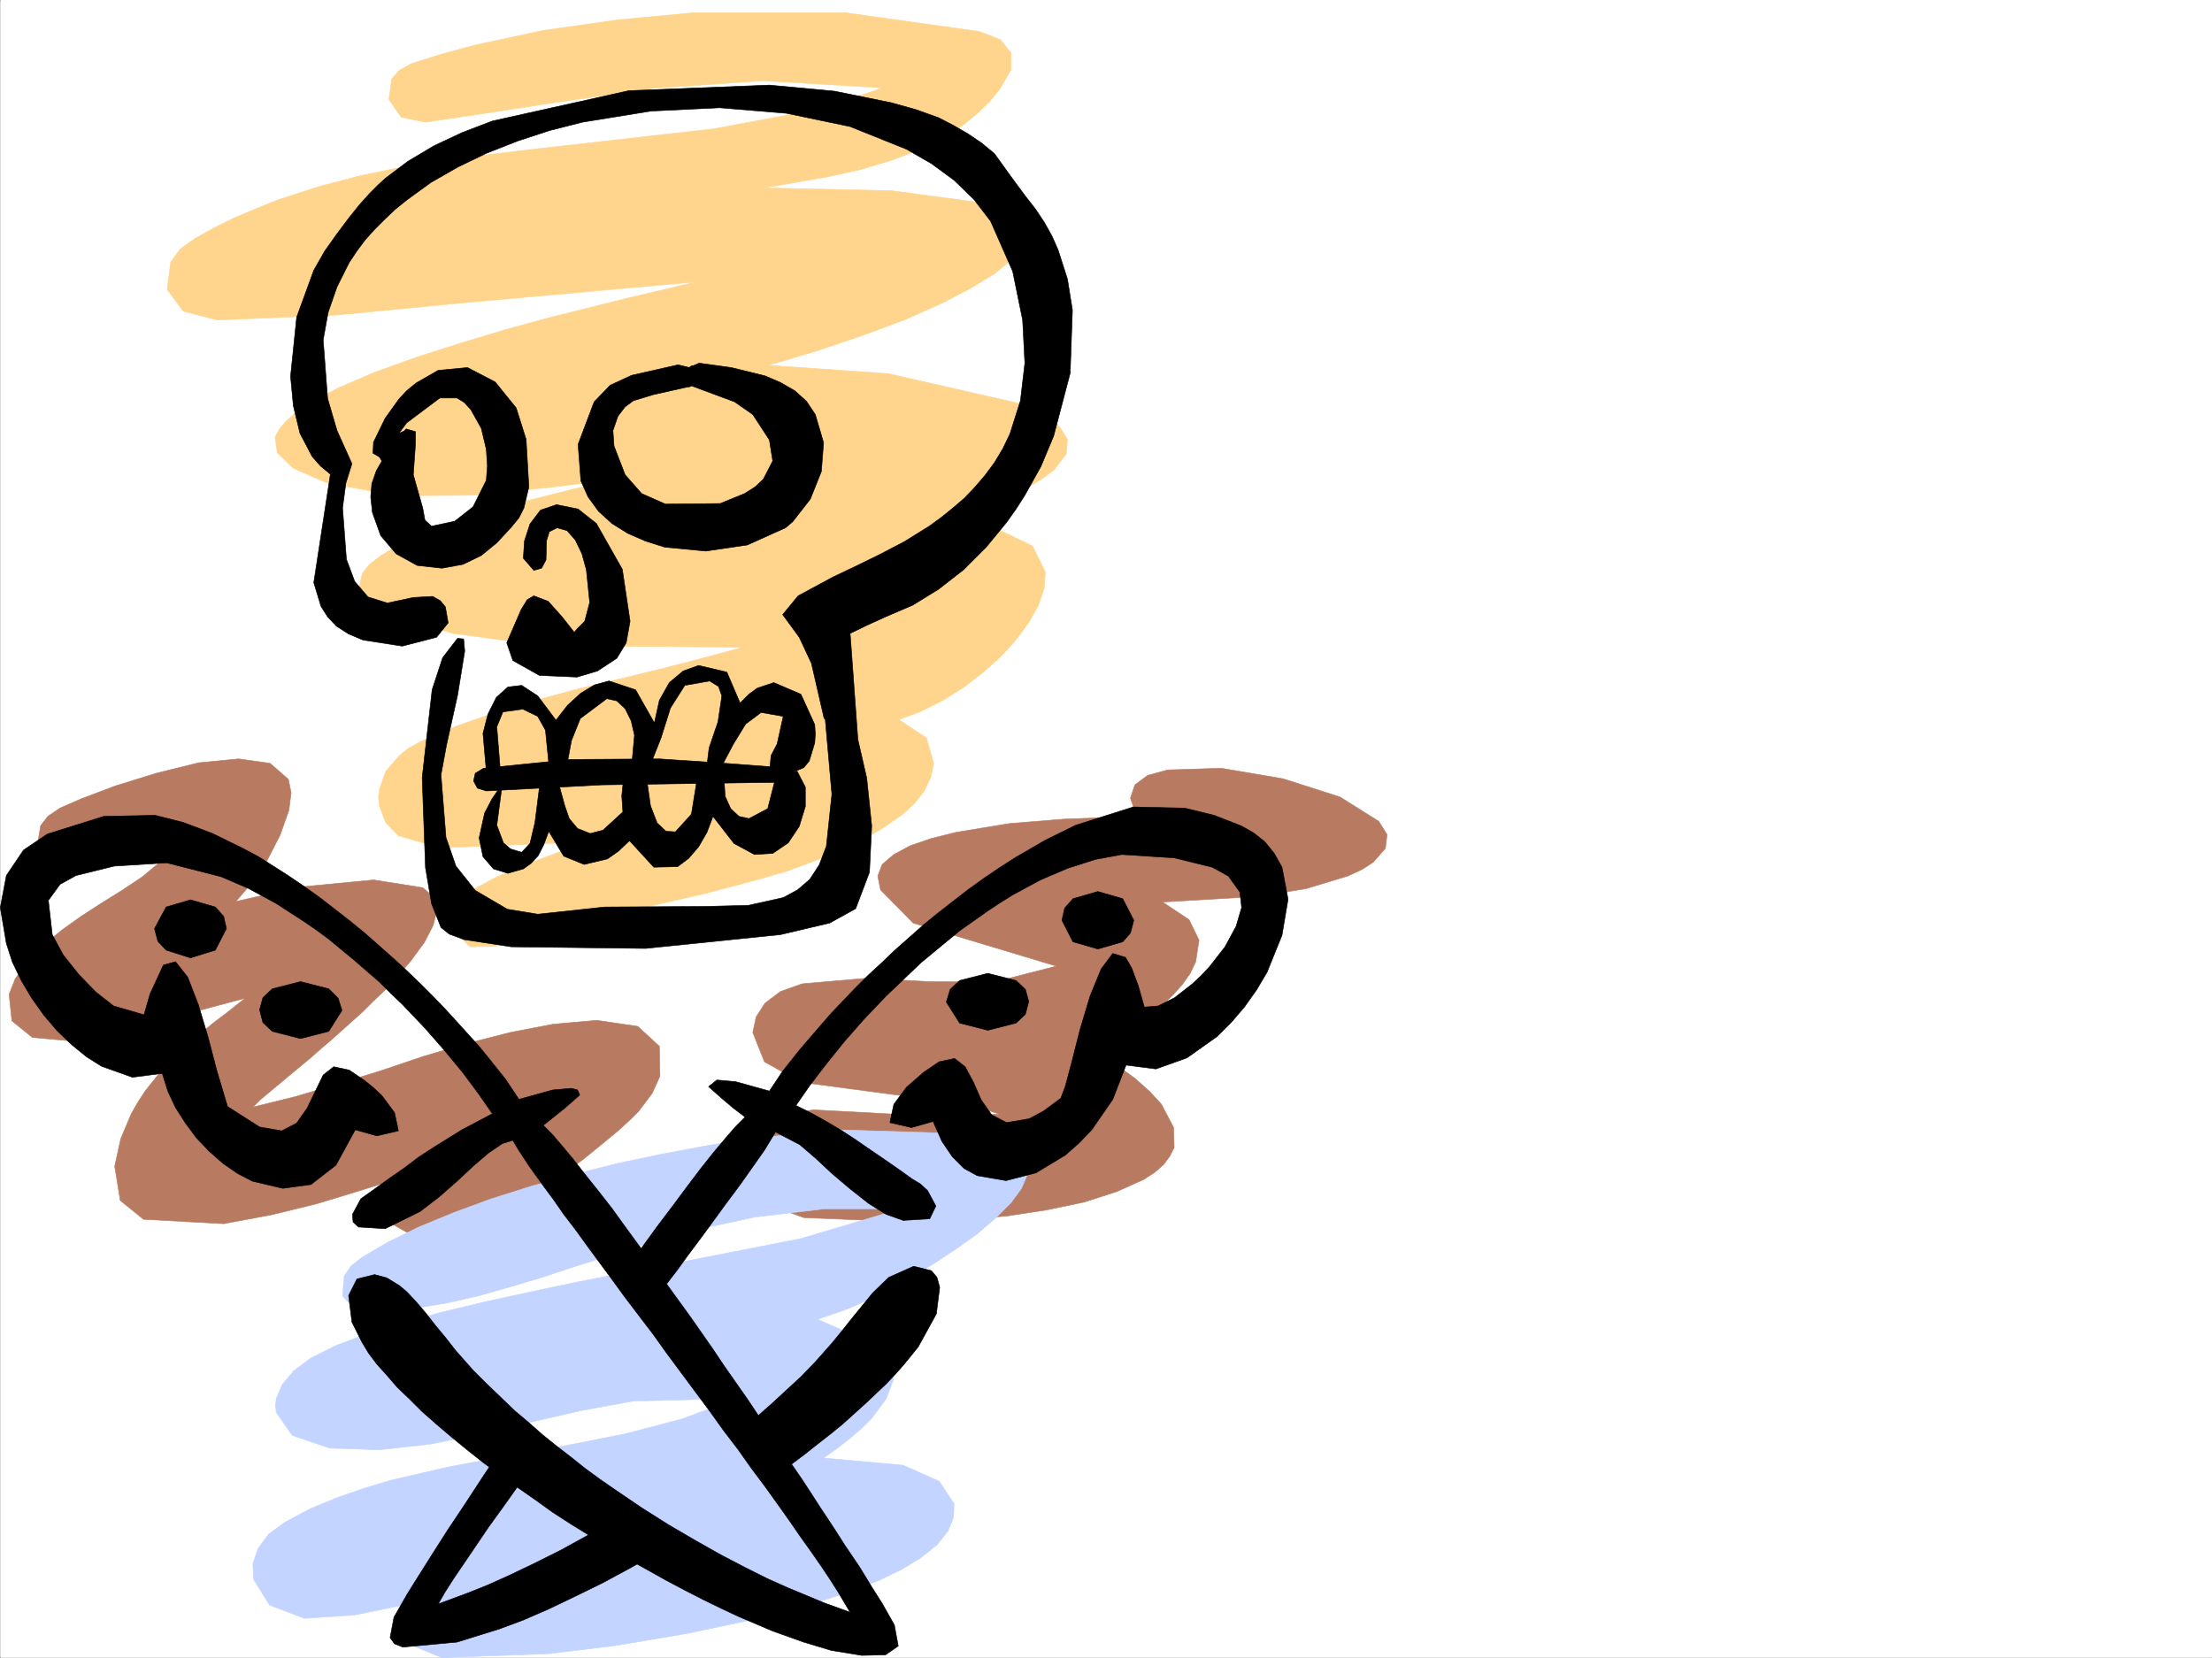 <svg xmlns="http://www.w3.org/2000/svg" width="2997.382" height="2246.668"><rect width="100%" height="100%" fill="#333333" stroke="none"/><defs><clipPath id="a"><path d="M0 0h2997v2244.137H0Zm0 0"/></clipPath></defs><path fill="#fff" d="M.366 2246.297h2997.016V0H.366Zm0 0"/><g clip-path="url(#a)" transform="translate(.366 2.16)"><path fill="#fff" fill-rule="evenodd" stroke="#fff" stroke-linecap="square" stroke-linejoin="bevel" stroke-miterlimit="10" stroke-width=".743" d="M.742 2244.137h2995.531V-2.16H.743Zm0 0"/></g><path fill="#b87a61" fill-rule="evenodd" stroke="#b87a61" stroke-linecap="square" stroke-linejoin="bevel" stroke-miterlimit="10" stroke-width=".743" d="m319.538 1221.64 46.453-10.48 46.45-9.734 93.683-8.992 66.668 10.476 14.973 12.75 4.496 17.203-5.239 20.996-11.964 23.227-18.727 25.453-23.226 26.938-12.747 13.492-14.234 13.488-14.23 14.234-14.235 12.746-15.012 13.489-14.234 12.707-14.976 12.746-13.489 11.965-26.234 21.742-22.484 18.727-17.946 14.976-10.52 10.477 57.712-14.23 57.671-17.204 58.458-17.988 57.671-19.473 58.454-17.242 58.457-14.973 58.414-11.222 59.195-5.239 55.445 8.211 29.246 26.977.742 40.43-10.476 23.226-17.988 23.969-12 12.004-17.246 15.715-20.957 17.246-24.75 20.215-27.723 20.214-29.207 19.47-30.73 19.472-30.696 17.242-29.988 13.492-28.465 10.477-50.207 5.984-34.445-19.473-12.746-53.175-35.973 11.222-51.692 15.719-61.425 15.012-64.438 11.965-108.656-5.98-31.477-25.458-7.468-46.45 8.21-37.456 14.274-33.703 8.953-15.719 9.774-14.977 23.226-29.207 12.707-12.746 13.488-13.492 14.235-12.746 14.23-11.965 14.274-12.004 14.976-11.219 28.461-22.484-59.195 15.758-59.2 17.203-60.679 14.977-59.941 9.734-49.461-4.496-27.723-22.442-3.715-35.972 8.211-20.957 15.758-22.485 10.476-11.964L58.82 1280.8l24.711-20.215 26.239-18.73 27.722-17.985 27.719-17.207 26.98-17.984 25.454-20.957 23.226-22.485-69.676 15.719-70.418 13.488-33.746-6.722-16.46-21.743 4.495-26.937 9.739-12.746 16.5-11.223 29.207-12.746 45.707-17.242 55.445-17.207 57.672-14.23 53.957-5.239 42.7 5.98 24.75 21.7 3.714 17.988-2.973 23.969-12.003 33.703-16.461 32.219-9.735 15.718-10.52 14.973zm1255.777.743 35.934 23.969 13.488 27.722-4.496 29.207-7.469 15.719-10.519 14.977-12.707 14.23-15.016 14.234-15.715 13.489-16.5 12.004-32.218 20.957-28.465 13.488 30.73 20.215 25.453 18.73 20.254 17.985 15.72 17.203 16.5 31.476.745 26.98-5.984 11.966-8.25 11.222-12.004 10.516-14.977 9.734-36.715 16.465-44.218 14.23-50.168 10.481-53.957 8.25-110.145 8.992-165.59-6.765-32.218-11.965-21.739-18.727-11.222-23.969-2.266-25.457 6.762-24.71 16.5-20.997 24.715-14.972 32.96-5.243 125.864 6.727 126.644-.742-32.96-10.48-33.747-6.723-68.152-8.25-134.895-17.989-49.421-27.722-15.758-39.684 4.496-20.96 12.004-18.727 20.96-15.758 29.247-10.48 86.136-7.465 86.918 4.496 86.922.742 84.649-21.742-194.05-58.414-44.185-44.926-3.754-18.727 5.981-15.719 15.758-13.492 22.445-12.004 28.504-9.734 32.961-8.25 72.687-11.965 73.391-5.98 98.922-3.754-8.25-24.711 5.98-17.988 17.247-12.746 26.976-7.47 72.688-2.265 83.91 14.23 77.183 24.712 52.434 32.96 11.258 17.989-2.266 18.726-16.5 18.73-14.976 9.735-19.473 8.996-56.93 17.203-65.96 10.516zm0 0"/><path fill="#c2d4ff" fill-rule="evenodd" stroke="#c2d4ff" stroke-linecap="square" stroke-linejoin="bevel" stroke-miterlimit="10" stroke-width=".743" d="m1107.757 1787.887 83.164 36.715 16.5 21.699 2.973 23.969-9.735 25.492-19.473 26.199-13.488 13.488-15.719 13.492-17.242 13.489-18.73 13.449 107.875 9.738 48.719 21.738 20.214 30.692-.742 17.988-7.469 18.727-15.011 18.73-22.485 17.985-24.71 14.976-30.735 14.977-35.187 13.488-39.727 13.488-42.695 12.711-45.711 12.004-95.91 20.211-96.657 16.465-92.16 11.258-145.332 5.242-48.719-20.215-9.738-21.742 6.727-29.207-66.664 13.488-67.45 4.5-47.191-17.988-21.742-35.192-.742-20.996 6.765-20.214 14.23-19.47 22.485-16.46 33.703-17.988 35.973-14.977 36.715-12.746 37.457-11.219 77.926-17.988 80.156-14.977 80.195-14.23 79.41-15.719 77.184-20.254 73.39-27.683-140.84 3.714-69.675 12.747-68.934 15.718-68.933 16.5-68.188 13.492-67.449 7.465-67.406-2.226-50.95-17.243-21.738-31.476-.742-8.953.742-8.996 8.25-19.469 15.719-18.73 23.223-17.243 32.96-16.46 41.215-15.758 48.72-14.977 54.698-14.973 59.2-14.234 62.168-13.488 63.691-13.45 65.18-12.75 63.695-12.003 61.426-11.965 110.886-21.739 135.641-40.43h-103.422l-94.387 11.223-86.917 18.73-82.422 24.712-40.47 12.746-40.429 12.746-40.469 13.45-40.468 12.003-41.957 11.965-42.696 9.734-89.187 15.016-35.192-4.496-18.726-19.473 2.226-26.976 8.997-13.492 14.972-11.965 35.973-20.996 41.21-20.215 47.196-19.47 50.945-18.73 54.704-17.242 56.968-15.718 59.157-14.977 60.722-12.746 59.942-11.223 60.683-9.734L1133.991 1531l192.57 5.98 54.66 21.704 10.52 14.972.742 17.246-8.25 19.47-14.234 19.472-20.996 20.996-25.453 21.703-28.465 20.215-30.734 20.254-31.473 18.687-30.695 16.5-29.247 14.977-26.199 11.222zm0 0"/><path fill="#ffd48c" fill-rule="evenodd" stroke="#ffd48c" stroke-linecap="square" stroke-linejoin="bevel" stroke-miterlimit="10" stroke-width=".743" d="m1034.327 254.66 173.094 3.75 112.375 14.977 56.969 25.453 9.734 15.758-2.266 17.207-12.746 18.726-22.484 19.473-32.961 20.215-40.43 20.996-48.718 21.7-56.188 20.995-62.207 20.961-67.406 20.215 162.574 11.258 177.555 40.43 53.957 30.734 11.261 17.945-1.523 19.473-16.46 21.738-15.017 11.223-19.472 12.004-23.969 11.964-29.207 12.747-34.484 12.746-39.688 13.453 84.652 6.02 47.934 23.187 17.246 35.226-1.488 21.703-7.508 22.481-12.746 23.227-17.203 23.226-9.735 11.219-11.261 12.004-11.223 10.48-12.746 11.223-26.234 20.215-28.465 17.984-29.953 14.977-29.989 11.257 37.457 24.715 9.739 34.446-3.754 18.73-8.957 18.727-13.489 17.203-16.5 14.976-26.98 18.73-29.95 17.243-31.476 14.23-32.96 13.493-34.485 12.707-35.973 10.515-73.39 19.473-74.954 17.203-73.433 16.504-71.16 17.203-65.922 20.996-34.488.742-20.957-19.472-2.266-27.723 7.508-14.23 13.488-12.747 37.457-20.214 40.469-17.204 41.953-15.757 39.687-14.977-197.808 8.25-56.93-16.5-17.242-17.945-8.25-21.742-1.484-11.965 1.484-11.258 8.25-23.969 18.73-21.703 12.004-9.734 14.973-8.25 26.238-12.004 25.453-10.48 53.957-18.727 54.704-16.461 56.187-14.977 56.184-13.488 55.445-13.488 55.445-14.235 54.7-14.976-271.239-2.227-121.363-16.5-89.149-26.199-26.238-16.5-12.004-18.727 4.496-20.214 8.996-11.223 14.231-11.262 19.512-11.965L559.3 730.27l30.734-12.708 36.715-12.746 43.438-14.23 50.207-13.492 56.187-14.23 64.434-14.235-97.399 12.004-103.379 10.48-103.418.742-95.132-17.984-44.223-19.473-21.738-20.957-2.973-20.957 5.984-11.261 8.993-10.48 12.746-11.223 15.718-11.258 19.473-10.48 20.996-11.223 50.203-21.739 56.188-20.215 60.683-19.472 62.207-18.727 60.684-16.46 56.93-14.235 50.949-12.746 41.953-9.735 46.45-11.222-324.411 29.207-162.578 15.719-161.094 6.765-46.45-12.004-21.737-29.21 4.496-36.715 12.746-17.946 20.957-15.015 26.98-14.973 27.72-13.492 28.464-11.965 27.723-11.219 57.71-18.73 57.672-14.977 59.2-12.004 59.199-9.734 119.879-14.23 238.273-26.981 116.13-21.7 56.929-14.976 55.445-18.73-162.578-9.735-149.832 10.477-149.129 21.742-77.145 11.965-80.937 12.004-32.96-6.766-16.5-23.969 3.753-27.722 10.48-11.965 16.5-8.992 40.47-12.746 44.183-11.965L736.15 41.21l100.37-14.23 103.421-9.739h205.274l182.09 25.457 28.465 11.219L1370 71.905v22.48l-15.719 26.942-14.23 17.242-16.5 15.72-17.242 14.23-17.989 12.75-18.726 10.476-20.215 9.738-41.211 15.715-42.7 12.746-44.222 9.739zm0 0"/><path fill-rule="evenodd" stroke="#000" stroke-linecap="square" stroke-linejoin="bevel" stroke-miterlimit="10" stroke-width=".743" d="m1282.339 1357.941 5.238-17.203 12.746-12.004 38.203-9.734 38.239 9.734 12.707 12.004 4.496 16.461-4.496 17.242-12.707 11.965-38.239 9.738-38.203-9.738zm156.594-110.847 3.754-16.461 11.222-12.746 33.742-9.735 33.703 9.735 14.977 29.207-4.496 17.242-10.48 11.965-33.704 9.738-33.742-9.738zM837.3 2056.777l-20.25 12.004-19.473 11.223L759.374 2101l-35.969 17.945-32.965 15.758-29.988 13.45-26.234 10.519-40.43 14.976 8.992-15.757 11.965-18.73 14.23-20.958 15.758-23.226 17.204-25.454 19.511-26.976 20.215-28.465 20.996-29.21-39.722-26.196-14.235 20.957-13.488 20.215-12.746 19.472-12.746 19.512-11.965 17.945-12.004 17.985-20.961 32.965-17.984 28.464-14.977 23.965-17.984 31.438-5.239 27.722 5.98 8.25 11.224 4.497 73.43-6.766 57.71-17.945 32.219-12.004 34.445-14.977 35.973-17.242 36.715-17.945 37.46-20.215 38.2-21.742zm-373.91-687.574-5.243-16.5-12.707-12.707-38.238-9.734-38.199 9.734-12.75 11.965-4.496 16.5 4.496 17.203 12.75 12.004 38.2 9.738 38.237-9.738zm-156.598-110.848-3.715-16.5-11.258-12.707-33.707-9.738-32.96 9.738-15.758 29.207 4.496 17.204 11.261 12.003 32.961 10.481 33.707-10.48zm0 0"/><path fill-rule="evenodd" stroke="#000" stroke-linecap="square" stroke-linejoin="bevel" stroke-miterlimit="10" stroke-width=".743" d="m694.94 1545.23 7.465 12.711 14.235 21.739 20.996 29.207 12.746 17.203 13.488 19.473 14.977 19.511 15.718 21.7 16.5 22.484 17.243 23.223 17.949 24.71 18.765 24.715 19.473 25.453 18.73 26.235 19.47 26.199 19.472 26.234 19.473 26.2 18.77 26.234 19.468 25.453 17.988 25.453 17.985 23.969 17.203 23.969 16.504 23.226 14.972 21.739 14.977 20.957 13.488 19.472 12.004 17.988 10.48 16.461 16.5 27.72-35.23-12.747-48.68-20.215-28.504-12.746-29.949-14.972-32.96-17.207-34.489-19.47-35.973-21-36.715-23.222-18.726-12.707-18.73-12.75-19.473-13.488-19.469-14.23-18.73-14.977-19.473-14.977-19.512-15.719-18.726-16.5-19.473-16.46-18.73-17.985-18.727-17.984-18.73-18.692-23.223-26.238-13.492-17.242-14.23-17.203-13.493-17.242-13.488-15.72-12.004-12.745-9.735-8.211-17.203-10.52-16.5-4.457-23.968 5.985-11.262 22.441 4.496 35.973 13.488 26.98 8.996 14.973 11.258 14.976 13.492 14.977 14.23 16.46 16.462 15.755 17.242 17.207 18.73 16.5 20.215 17.203 20.996 17.242 21.739 17.242 23.226 17.207 23.227 16.5 24.71 17.203 23.97 17.243 25.492 16.46 25.453 15.72 25.496 15.757 26.234 15.719 25.453 14.23 25.493 14.235 25.457 13.488 24.75 12.707 24.71 12.004 23.97 11.223 45.706 19.472 41.953 14.973 37.457 11.262 41.215 6.726 32.219-.742 17.242-11.965-5.242-28.465-16.5-29.207-14.23-22.484-16.461-26.98-20.254-29.95-10.48-16.46-11.259-17.243-11.964-17.988-12.004-18.727-12.746-19.472-13.453-19.473 17.949-13.488 17.984-14.235 17.242-13.449 16.5-13.488 15.719-14.235 14.977-13.488 14.23-13.488 13.492-12.746 12.746-13.453 11.262-12.747 19.469-23.968 24.71-44.926 4.5-35.973-3.753-13.488-7.469-8.992-24.008-5.985-33.703 14.977-21.742 20.996-26.938 32.961-14.273 17.95-13.45 16.5-23.226 26.195-18.765 19.472-19.473 17.985-19.473 17.988-19.472 17.203-14.973-22.445-15.758-22.48-15.719-22.485-15.015-22.442-15.719-22.484-15.719-22.48-15.754-21.7-15.718-21.742 14.972-19.472 13.492-18.727 13.489-17.988 12.746-17.203 23.969-32.961 21.738-29.207 17.95-25.454 14.269-20.253 14.976-24.711 32.961 17.242 20.996 17.984 22.446 20.957 24.75 20.961 24.71 19.469 23.97 14.977 23.222 8.25 35.973-2.227 8.25-17.246-11.22-20.957-9.777-8.992-11.222-6.766-18.727-13.45-19.472-13.487-18.73-12.747-19.509-13.492-19.472-12.707-20.215-12.004-20.254-11.222-20.957-10.477 18.726-26.98 21.743-28.465 24.71-30.692 26.977-30.734 29.953-31.437 15.758-14.973 15.715-15.016 16.5-15.719 17.207-14.23 17.242-14.234 17.242-14.23 17.989-12.708 17.984-12.75 17.984-12 17.989-11.223 37.457-20.214 36.714-15.72 37.458-12.003 35.972-6.727 71.164 4.497 51.688 12.71 21.742 12.004 15.715 21.7 2.27 20.996-7.509 25.453-14.976 27.722-20.996 26.942-11.219 12.004-12.004 11.219-23.969 18.73-22.484 11.262-18.726 1.484-8.25-29.207-8.997-23.969-8.21-14.23-17.243-5.242-15.718 20.957-15.012 36.715-13.492 44.925-11.22 44.184-8.995 33.707-5.98 15.754-23.227 17.207-19.512 10.476-30.691 5.282-20.254-10.52-14.235-20.215-10.476-23.968-11.223-20.957-14.27-11.262-20.96 4.496-20.996 14.234-23.223 20.254-17.207 23.184-5.277 24.754 29.246 6.722 29.207-8.25 12.004 26.98 14.234 20.958 15.719 15.719 17.984 9.773 38.984 6.727 40.43-10.48 39.723-23.97 18.73-16.5 17.242-17.945 28.465-41.21 17.989-46.454 40.464 5.242 41.957-14.976 41.211-29.207 18.727-18.73 17.988-20.958 16.461-23.227 14.23-23.964 20.255-50.168 8.21-48.72-8.21-43.437-10.516-18.73-12.707-15.719-15.016-11.965-17.203-9.734-36.715-14.234-39.726-9.735-69.676-1.523-77.926 24.71-41.21 20.255-41.212 23.965-20.96 13.453-20.997 14.23-20.957 15.016-20.254 15.718-20.215 15.72-20.253 16.5-19.473 17.202-19.469 17.242-17.988 17.204-18.727 17.246-17.246 17.242-16.46 17.203-15.759 16.5-14.972 17.203-27.723 32.219-23.226 29.207-17.985 26.98-45.707-12.746-25.457-2.27-11.258 8.997 19.469 17.242 14.234 11.965 15.758 12.004-12.746 12.746-14.234 16.46-15.719 18.727-17.242 21.703-18.73 24.75-19.47 26.196-20.995 27.722-21.743 29.95-20.215-27.719-19.472-26.941-18.727-23.97-17.988-22.48-15.754-20.215-14.976-17.988-13.489-15.719-11.965-12.003 29.95-23.965 19.472-17.207-2.972-6.762-8.25-2.23-25.493 2.23-45.707 12.746-17.949-26.98-23.265-29.207-13.45-16.461-14.27-15.72-14.976-16.5-15.719-17.241-16.5-17.203-17.242-17.246-17.949-17.204-18.726-17.242-19.512-17.242-19.473-17.207-20.215-16.5-20.254-15.715-20.214-15.719-20.997-14.976-20.957-14.23-20.996-13.493-20.215-12.746-20.996-11.223-41.21-20.214-39.688-14.973-38.238-9.738-69.68 1.488-76.398 23.969-32.22 21.699-23.226 34.484-8.25 43.442 8.25 48.68 8.25 25.452 11.965 24.711 14.23 23.97 16.504 23.226 17.985 20.996 19.472 18.691 20.215 16.5 20.254 12.746 41.953 14.973 40.47-5.238 7.468 23.968 10.515 22.446 13.454 20.996 15.011 20.215 17.207 17.984 18.727 16.461 19.512 13.488 20.214 10.48 41.211 9.735 38.2-5.238 33.746-26.195L481.374 1531l29.246 8.211 29.207-6.727-5.238-24.71-17.242-23.223-11.223-10.48-12.004-9.735-20.957-14.234-20.996-4.497-14.234 11.223-21.739 44.926-14.23 20.254-20.215 10.476-29.992-5.238-43.438-27.723-14.976-50.164-11.262-43.48-13.488-44.926-14.235-36.715-16.46-20.957-16.5 4.496-17.985 38.946-8.25 28.465-41.21-11.965-23.97-18.73-23.226-23.97L85.8 1294.29l-15.016-27.723-5.238-46.41 15.758-21.742 21.699-11.965 51.691-12.746 71.2-4.496 73.43 18.73 36.714 15.72 37.461 20.214 35.969 23.223 18.73 12.746 17.242 12.746 17.207 14.234 17.243 14.23 17.242 14.977 16.46 14.235 15.759 15.718 15.718 14.973 14.973 15.719 15.016 15.758 26.941 30.691 24.75 29.953 21.738 29.207 18.73 26.98-41.21 21.739-39.727 24.711-19.472 12.707-18.73 14.234-19.47 13.489-18.77 13.488-20.956 14.977-11.223 20.957.742 10.519 7.47 6.723 35.972 2.27 47.195-23.227 25.492-19.473 23.969-20.996 22.48-20.957 20.958-17.984 18.77-12.747zm83.165-688.355 4.496-5.238 9.734-9.735 6.727-25.496-4.497-44.18-5.98-21.703-8.996-18.726-11.219-12.746-13.492-3.754-10.516 5.238-3.715 12.004-.78 26.195-5.985 11.262-10.477 2.973-14.234-16.461 1.484-23.227 7.508-23.226 14.234-18.727 21.7-7.469 29.246 5.98 24.71 19.474 35.231 62.167 10.48 70.422-5.242 29.207-12.746 20.957-26.234 17.243-27.723 8.25-50.949-2.266-35.93-20.215-8.25-23.969 19.47-44.964 8.25-13.45 8.995-5.242 19.47 7.469 18.73 20.957zm0 0"/><path fill-rule="evenodd" stroke="#000" stroke-linecap="square" stroke-linejoin="bevel" stroke-miterlimit="10" stroke-width=".743" d="m591.519 863.602 15.757-19.473-3.754-21.7-6.765-8.25-10.477-5.984-26.238 1.489-35.188 7.507-26.238-8.25-17.984-21-11.223-29.949-5.238-69.637 4.496-33.703 8.211-26.238-20.215-44.926-12.746-43.437-5.984-79.414 6.726-37.457 12.004-34.45 16.5-32.96 10.48-15.715 11.22-14.977 12.75-14.234 13.488-13.489 14.23-13.488 15.719-12.707 16.5-12.004 16.5-11.965 36.715-20.996 38.945-18.73 41.953-16.461 43.48-14.234 44.184-11.22 92.902-15.015 92.899-4.496 90.676 7.508 86.175 17.984 76.403 30.696 33.742 19.468 30.691 22.485 26.98 26.195 22.481 29.25 29.993 68.148 13.449 65.926 3.011 58.414-5.984 50.907-14.23 44.964-9.735 20.215-11.261 18.73-12.747 17.204-13.492 15.758-14.23 14.976-15.719 13.488-15.719 12.707-16.5 12.004-33.703 20.957-34.488 17.989-32.219 15.718-29.95 14.23-47.233 25.493-20.957 25.457 22.484 30.692 16.46 35.23 17.243 74.875 1.484.742 8.996 101.895-7.468 70.383-9.739 25.492-12.746 19.472-16.5 14.23-19.472 10.481-47.192 10.477-57.71 1.488-137.087.781-90.671 9.735-41.211-6.762-43.442-25.457-26.234-32.96-13.492-38.942-6.723-84.653 7.465-40.43 14.976-67.41 9.739-59.937-1.489-16.46-8.25-.747-20.214 26.2-14.23 43.44-13.493 119.098 4.496 122.07 8.25 48.72 12.75 32.179 11.219 8.992 20.215 7.508 63.695 9.734 182.09 2.23 182.793-18.73 66.703-15.718 35.191-19.473 18.727-49.422 3.011-62.91-6.726-64.438-12.004-52.433-10.477-143.809 23.223-11.222 24.715-11.262 36.715-15.719 35.226-21.7 33.703-26.233 14.977-14.977 15.758-15.719 27.723-33.703 12.746-17.988 11.964-18.727 21.739-38.945 17.242-41.211 22.445-85.355 3.012-85.395-6.727-41.953-12.746-39.688-8.25-18.726-10.48-18.73-12.004-17.985-13.488-17.246-20.957-28.426-20.996-29.246-17.243-14.23-18.73-12.707-19.473-11.262-20.215-10.48-31.476-11.223-32.215-8.992-77.184-15.72-88.406-8.25-190.3 7.509-185.06 41.171-41.21 15.758-38.242 17.95-35.188 20.996-30.734 23.183-9.735 8.996-11.222 11.258-13.489 14.977-15.015 18.73-15.719 20.957-16.5 23.227-14.976 26.195-23.223 63.695-8.25 80.114 3.75 39.726 8.996 37.457 16.5 31.438 11.223 12.746 13.488 11.222-22.484 146.82 9.738 32.18 8.992 14.23 12.004 12.747 16.46 10.48 19.513 8.25 53.175 8.25zm0 0"/><path fill-rule="evenodd" stroke="#000" stroke-linecap="square" stroke-linejoin="bevel" stroke-miterlimit="10" stroke-width=".743" d="m658.968 1044.871-4.496-50.95 6.722-26.194 11.262-22.485 15.719-14.23 18.726-2.23 21.743 14.234 24.71 32.96 15.758-20.253 17.985-16.461 18.73-11.223 19.473-5.238 35.969 11.965 25.457 44.925 6.761-30.695 13.492-23.969 18.727-15.718 20.957-7.508 38.242 8.996 17.946 41.953 12.003-12.004 11.223-8.21 22.48-7.509 36.715 15.72 18.73 41.21.782 12.746-.781 11.965-7.469 24.71-7.508 8.993-14.972 5.984-30.735-5.984 1.524-16.46 8.21-15.755 8.25-37.422-29.949-5.238-20.996 15.719-16.5 26.941-13.449 25.492-22.484 3.754 2.972-23.968 12.004-35.23 5.239-35.188-4.496-12.75-12.004-7.465-33.703 5.98-19.473 30.696-12.746 40.468-12.746 32.176-26.942 5.281 3.715-41.21-4.496-19.473-8.21-16.5-11.263-10.48-13.488-2.973-35.973 26.941-11.964 29.95-5.98 32.218-24.755-1.484-4.496-44.926-10.476-18.73L708.429 961l-26.98 3.715-8.25 20.254 4.495 56.148zm0 0"/><path fill-rule="evenodd" stroke="#000" stroke-linecap="square" stroke-linejoin="bevel" stroke-miterlimit="10" stroke-width=".743" d="m1080.034 1044.871 11.262 21.738v26.196l-8.25 26.98-14.977 22.442-20.996 14.234-24.71 1.523-27.723-14.972-28.504-36.715-8.211 21.7-11.262 19.51-13.488 15.72-14.977 11.218-32.218.746-32.961-35.933-14.973 14.23-15.016 10.48-31.437 7.508-27.723-11.261-20.254-33.703-6.722 17.984-7.508 14.977-9.735 10.476-10.48 7.508-20.996 5.984-19.473-5.984-14.23-16.5-5.242-25.453 7.468-33.703 9.739-18.73 14.27-20.958-7.509 56.149 8.992 23.965 9.739 8.253 14.972 4.496 11.262-11.964 6.727-28.465 6.765-53.176 23.965-4.496 9.738 35.188 5.98 17.242 11.263 13.453 17.203 6.761 17.246-4.496 26.976-24.71-1.484-21.739 2.227-21.699 31.476-1.527 5.238 36.714 8.997 23.227 12 11.223 12.71.742 21.739-23.969 7.508-46.41h36.714l1.485 22.441 7.508 16.5 11.222 10.48 13.489 3.009 25.492-13.489 10.48-41.21zm0 0"/><path fill-rule="evenodd" stroke="#000" stroke-linecap="square" stroke-linejoin="bevel" stroke-miterlimit="10" stroke-width=".743" d="m1071.042 1059.844-255.48 3.754-156.594 8.25-12.004-3.754-5.242-9.735 2.27-10.48 11.222-6.762 118.394-11.965 119.88-.742 89.148 5.98 88.406 6.727 9.734 8.992-2.968 6.766zm-555.18-439.68-10.48-5.98.742-14.977 15.719-32.219 18.73-26.195 10.477-11.223 12.746-10.52 29.992-17.202 39.684-3.754 37.46 19.472 28.505 35.192 13.488 42.695 3.715 64.438-6.727 28.464-6.762 13.45-10.48 12.746-19.473 21-20.996 17.203-24.71 12.004-28.466 5.238-33.703-3.754-28.504-15.719-20.957-24.75-11.261-31.433-2.23-20.961 1.487-17.984 5.98-17.243 8.993-15.718 15.758-23.227 15.719-17.984 12.746 3.754v15.718l-3.012 42.696 12.75 44.964 3.008 16.461 8.992 8.25 31.477-6.765 24.71-19.469 17.989-35.934 1.484-19.472-1.484-22.48-6.766-28.466-14.23-25.457-8.996-9.734-9.735-5.984h-23.226l-44.965 33.707zm0 0"/><path fill-rule="evenodd" stroke="#000" stroke-linecap="square" stroke-linejoin="bevel" stroke-miterlimit="10" stroke-width=".743" d="m512.108 615.707 12.004 20.215 30.692-48.68-5.239-3.754-20.957 8.25zm421.809-117.613-14.973-3.754-62.914 14.234-29.246 13.488-21.699 22.485-21.742 57.672 3.754 49.422 9.738 21.738 14.23 19.473 17.985 16.46 21.703 13.493 24.008 10.476 26.195 8.25 55.445 5.239 56.227-8.25 51.688-23.223 9.738-8.211 23.969-30.734 14.972-37.457 3.012-38.946-11.223-38.199-12.004-17.984-15.718-14.196-19.508-11.261-20.961-8.993-45.707-11.222-43.477-5.98-10.48 4.495v26.196l58.453 21.742 24.71 17.203 22.485 34.445 4.496 28.465-12.746 24.75-11.222 10.48-14.23 8.993-32.962 13.453-74.215.781-32.218-14.234-22.442-25.492-15.016-38.946-1.484-20.957 6.762-19.468 9.738-12.75 11.223-8.25 26.976-8.211 50.207-11.258zm0 0"/><path fill-rule="evenodd" stroke="#000" stroke-linecap="square" stroke-linejoin="bevel" stroke-miterlimit="10" stroke-width=".743" d="m922.694 496.61 11.223 1.484 3.012-2.266h6.765l-.785 23.969-8.992 4.496-11.223-4.496zm0 0"/></svg>
